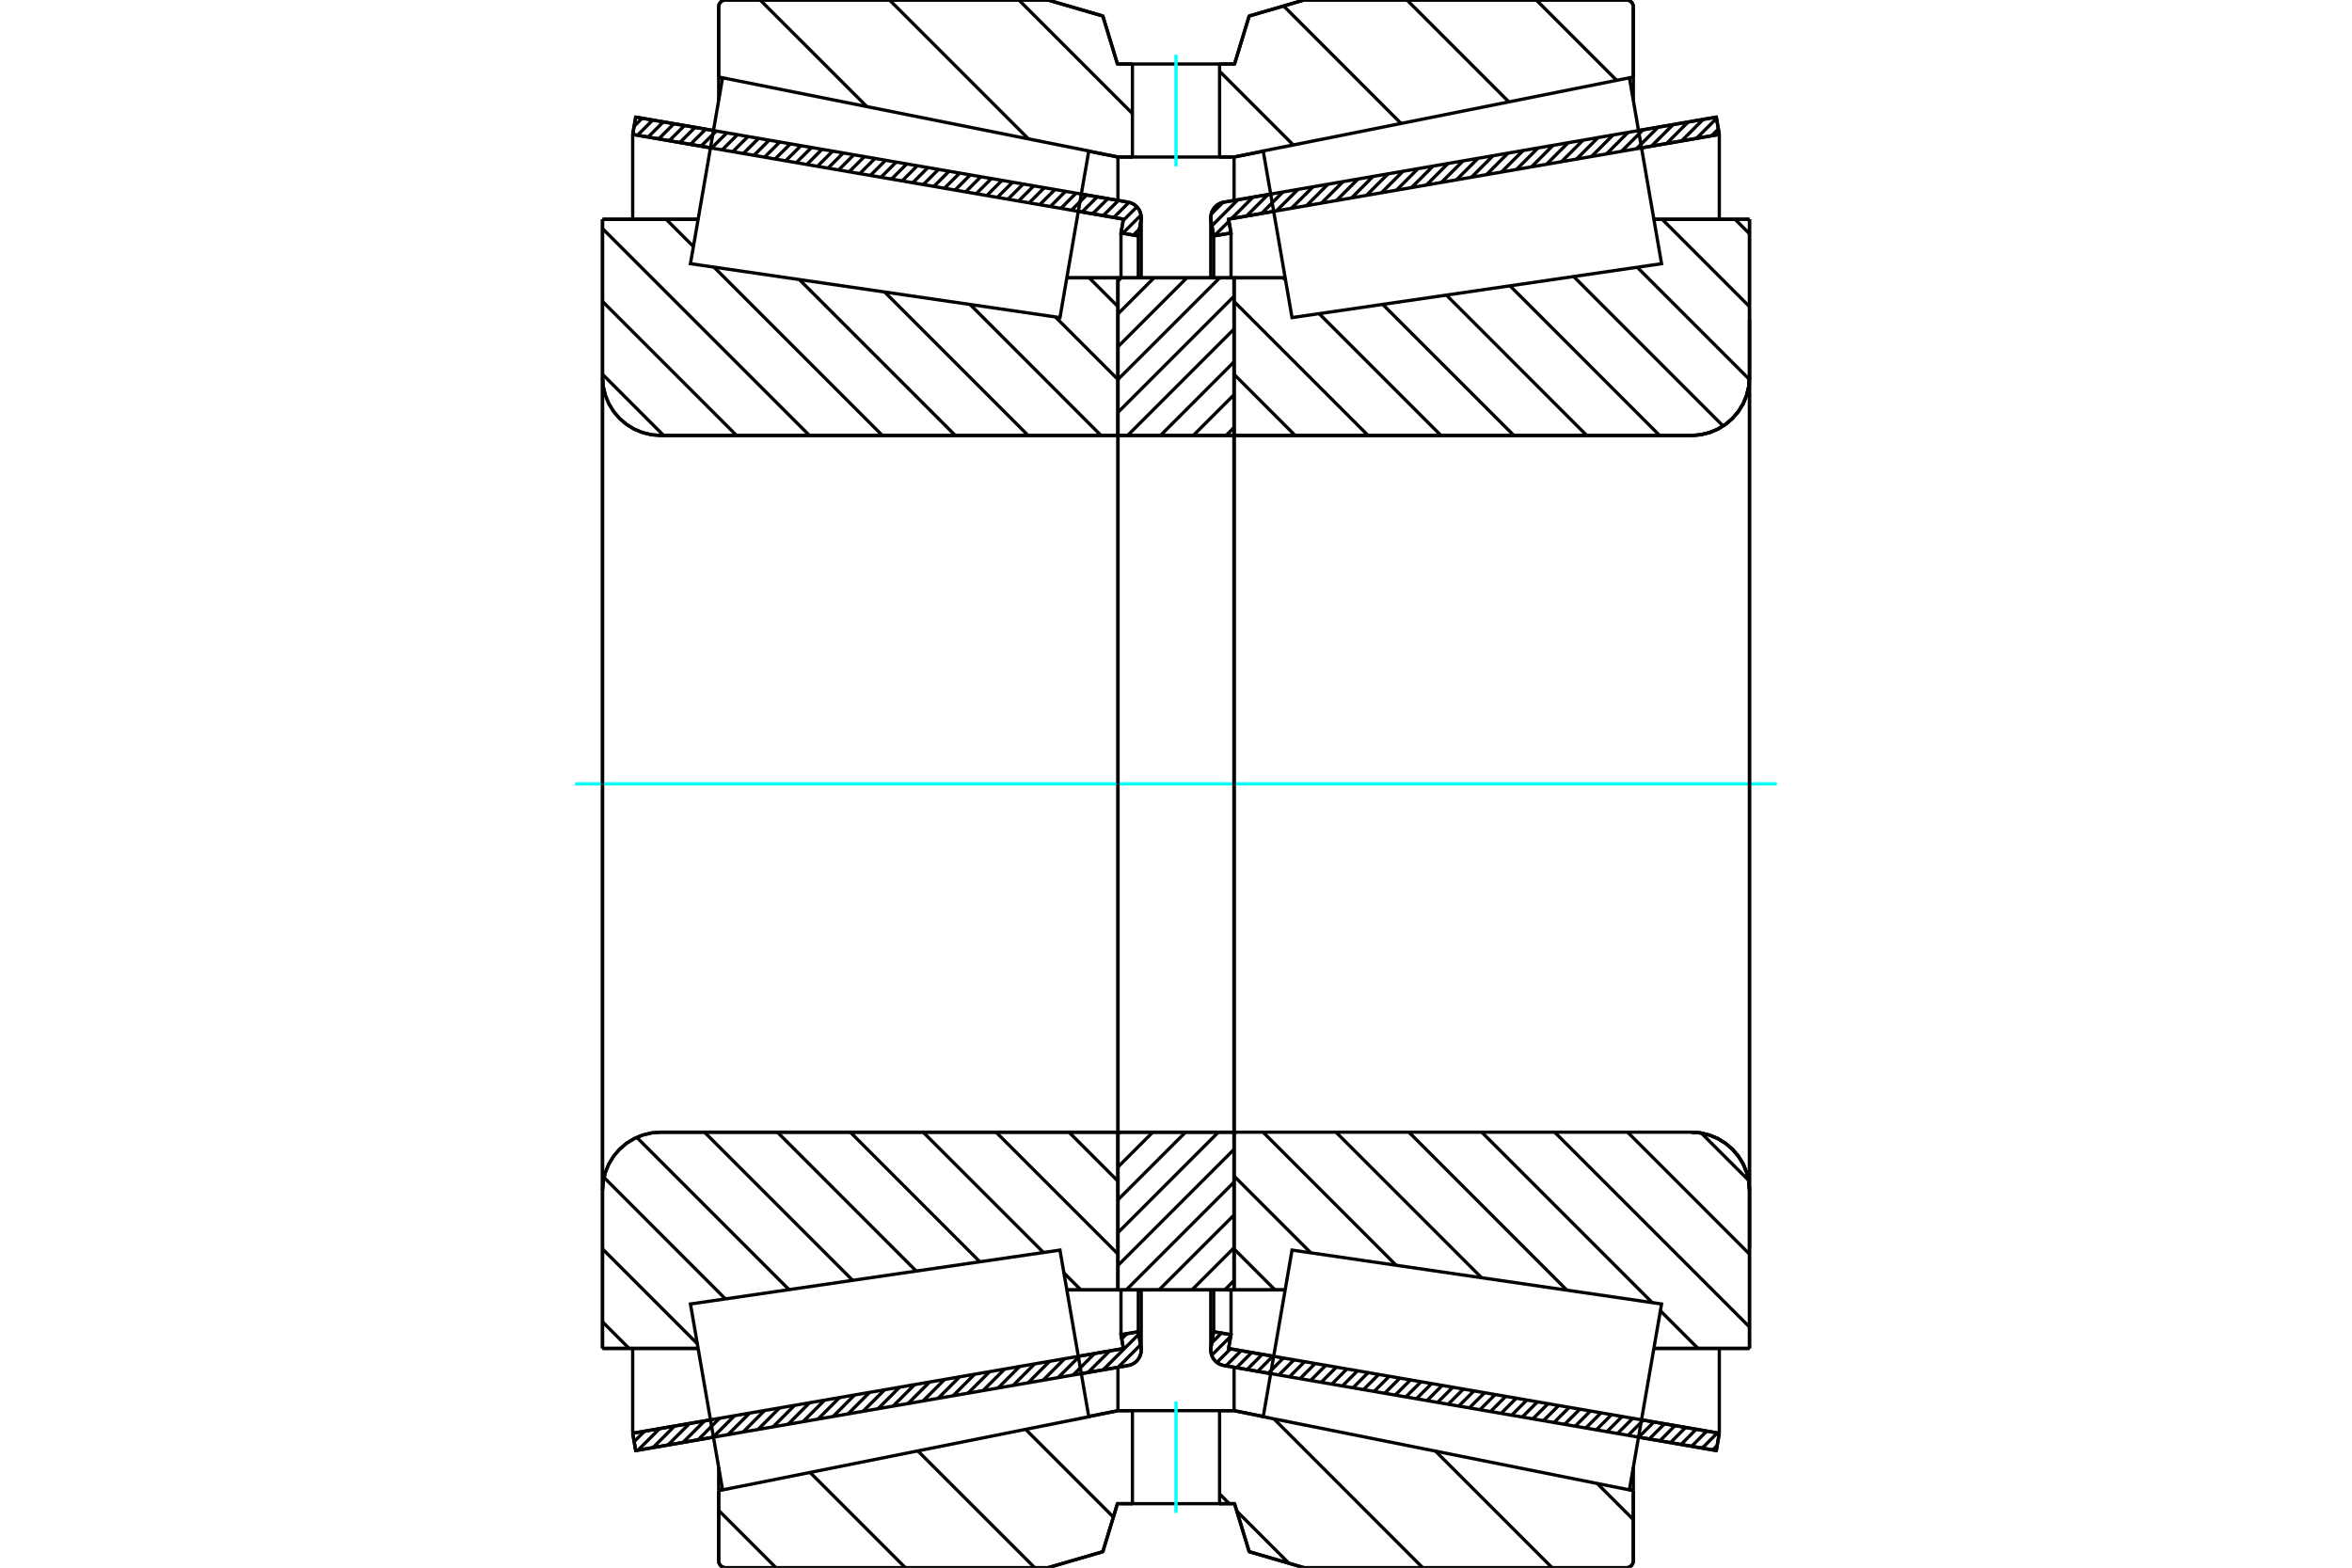 <?xml version="1.0" standalone="no"?>
<!DOCTYPE svg PUBLIC "-//W3C//DTD SVG 1.1//EN"
	"http://www.w3.org/Graphics/SVG/1.1/DTD/svg11.dtd">
<svg xmlns="http://www.w3.org/2000/svg" height="100%" width="100%" viewBox="0 0 36000 24000">
	<rect x="-1800" y="-1200" width="39600" height="26400" style="fill:#FFF"/>
	<g style="fill:none; fill-rule:evenodd" transform="matrix(1 0 0 1 0 0)">
		<g style="fill:none; stroke:#000; stroke-width:50; shape-rendering:geometricPrecision">
			<line x1="19449" y1="21029" x2="18733" y2="20905"/>
			<line x1="26270" y1="22207" x2="25080" y2="22002"/>
			<line x1="26316" y1="21942" x2="26270" y2="22207"/>
			<line x1="25126" y1="21737" x2="26316" y2="21942"/>
			<line x1="18805" y1="20645" x2="19495" y2="20764"/>
			<line x1="18842" y1="20433" x2="18805" y2="20645"/>
			<line x1="18577" y1="20388" x2="18842" y2="20433"/>
			<line x1="18536" y1="20626" x2="18577" y2="20388"/>
			<polyline points="18536,20626 18533,20646 18532,20667 18535,20705 18544,20741 18558,20776 18578,20808 18602,20837 18630,20861 18662,20881 18697,20896 18733,20905"/>
			<line x1="25080" y1="1998" x2="26270" y2="1793"/>
			<line x1="18733" y1="3095" x2="19449" y2="2971"/>
			<polyline points="18733,3095 18697,3104 18662,3119 18630,3139 18602,3163 18578,3192 18558,3224 18544,3259 18535,3295 18532,3333 18533,3354 18536,3374"/>
			<line x1="18577" y1="3612" x2="18536" y2="3374"/>
			<line x1="18842" y1="3567" x2="18577" y2="3612"/>
			<line x1="18805" y1="3355" x2="18842" y2="3567"/>
			<line x1="19495" y1="3236" x2="18805" y2="3355"/>
			<line x1="26316" y1="2058" x2="25126" y2="2263"/>
			<line x1="26270" y1="1793" x2="26316" y2="2058"/>
			<line x1="18577" y1="19748" x2="18577" y2="20388"/>
			<line x1="18577" y1="3612" x2="18577" y2="4252"/>
			<line x1="18842" y1="19747" x2="18842" y2="20433"/>
			<line x1="18842" y1="3567" x2="18842" y2="4253"/>
			<line x1="26316" y1="20643" x2="26316" y2="21942"/>
			<line x1="26316" y1="2058" x2="26316" y2="3357"/>
			<line x1="18532" y1="19747" x2="18532" y2="20667"/>
			<line x1="18532" y1="3333" x2="18532" y2="4253"/>
			<line x1="10920" y1="22002" x2="9730" y2="22207"/>
			<line x1="17267" y1="20905" x2="16551" y2="21029"/>
			<polyline points="17267,20905 17303,20896 17338,20881 17370,20861 17398,20837 17422,20808 17442,20776 17456,20741 17465,20705 17468,20667 17467,20646 17464,20626"/>
			<line x1="17423" y1="20388" x2="17464" y2="20626"/>
			<line x1="17158" y1="20433" x2="17423" y2="20388"/>
			<line x1="17195" y1="20645" x2="17158" y2="20433"/>
			<line x1="16505" y1="20764" x2="17195" y2="20645"/>
			<line x1="9684" y1="21942" x2="10874" y2="21737"/>
			<line x1="9730" y1="22207" x2="9684" y2="21942"/>
			<line x1="16551" y1="2971" x2="17267" y2="3095"/>
			<line x1="9730" y1="1793" x2="10920" y2="1998"/>
			<line x1="9684" y1="2058" x2="9730" y2="1793"/>
			<line x1="10874" y1="2263" x2="9684" y2="2058"/>
			<line x1="17195" y1="3355" x2="16505" y2="3236"/>
			<line x1="17158" y1="3567" x2="17195" y2="3355"/>
			<line x1="17423" y1="3612" x2="17158" y2="3567"/>
			<line x1="17464" y1="3374" x2="17423" y2="3612"/>
			<polyline points="17464,3374 17467,3354 17468,3333 17465,3295 17456,3259 17442,3224 17422,3192 17398,3163 17370,3139 17338,3119 17303,3104 17267,3095"/>
			<line x1="17158" y1="4253" x2="17158" y2="3567"/>
			<line x1="17158" y1="20433" x2="17158" y2="19747"/>
			<line x1="9684" y1="3357" x2="9684" y2="2058"/>
			<line x1="9684" y1="21942" x2="9684" y2="20643"/>
			<line x1="17423" y1="4252" x2="17423" y2="3612"/>
			<line x1="17423" y1="20388" x2="17423" y2="19748"/>
			<line x1="17468" y1="4253" x2="17468" y2="3333"/>
			<line x1="17468" y1="20667" x2="17468" y2="19747"/>
			<line x1="18888" y1="4253" x2="19671" y2="4253"/>
			<polyline points="18888,6631 18888,6637 18890,6642 18892,6647 18895,6652 18898,6656 18903,6660 18907,6663 18913,6665 18918,6666 18924,6667"/>
			<line x1="25889" y1="6667" x2="18924" y2="6667"/>
			<polyline points="25889,6667 26028,6656 26164,6623 26292,6570 26411,6497 26517,6406 26608,6300 26681,6181 26734,6052 26767,5917 26778,5778"/>
			<line x1="26778" y1="3357" x2="26778" y2="5778"/>
			<line x1="26778" y1="3357" x2="25315" y2="3357"/>
			<line x1="26778" y1="20643" x2="25315" y2="20643"/>
			<line x1="26778" y1="18222" x2="26778" y2="20643"/>
			<polyline points="26778,18222 26767,18083 26734,17948 26681,17819 26608,17700 26517,17594 26411,17503 26292,17430 26164,17377 26028,17344 25889,17333"/>
			<polyline points="18924,17333 18918,17334 18913,17335 18907,17337 18903,17340 18898,17344 18895,17348 18892,17353 18890,17358 18888,17363 18888,17369"/>
			<line x1="19671" y1="19747" x2="18888" y2="19747"/>
			<line x1="25315" y1="4054" x2="25315" y2="4054"/>
			<line x1="25315" y1="19946" x2="25315" y2="19946"/>
			<polyline points="18888,6631 18888,6637 18890,6642 18892,6647 18895,6652 18898,6656 18903,6660 18907,6663 18913,6665 18918,6666 18924,6667"/>
			<polyline points="18924,17333 18918,17334 18913,17335 18907,17337 18903,17340 18898,17344 18895,17348 18892,17353 18890,17358 18888,17363 18888,17369"/>
			<polyline points="25889,6667 26028,6656 26164,6623 26292,6570 26411,6497 26517,6406 26608,6300 26681,6181 26734,6052 26767,5917 26778,5778"/>
			<polyline points="26778,18222 26767,18083 26734,17948 26681,17819 26608,17700 26517,17594 26411,17503 26292,17430 26164,17377 26028,17344 25889,17333"/>
			<line x1="17112" y1="19747" x2="16329" y2="19747"/>
			<polyline points="17112,17369 17112,17363 17110,17358 17108,17353 17105,17348 17102,17344 17097,17340 17093,17337 17087,17335 17082,17334 17076,17333"/>
			<line x1="10111" y1="17333" x2="17076" y2="17333"/>
			<polyline points="10111,17333 9972,17344 9836,17377 9708,17430 9589,17503 9483,17594 9392,17700 9319,17819 9266,17948 9233,18083 9222,18222"/>
			<line x1="9222" y1="20643" x2="9222" y2="18222"/>
			<line x1="9222" y1="20643" x2="10685" y2="20643"/>
			<line x1="9222" y1="3357" x2="10685" y2="3357"/>
			<line x1="9222" y1="5778" x2="9222" y2="3357"/>
			<polyline points="9222,5778 9233,5917 9266,6052 9319,6181 9392,6300 9483,6406 9589,6497 9708,6570 9836,6623 9972,6656 10111,6667"/>
			<line x1="17076" y1="6667" x2="10111" y2="6667"/>
			<polyline points="17076,6667 17082,6666 17087,6665 17093,6663 17097,6660 17102,6656 17105,6652 17108,6647 17110,6642 17112,6637 17112,6631"/>
			<line x1="16329" y1="4253" x2="17112" y2="4253"/>
			<line x1="10685" y1="19946" x2="10685" y2="19946"/>
			<line x1="10685" y1="4054" x2="10685" y2="4054"/>
			<line x1="9222" y1="18222" x2="9222" y2="5778"/>
			<line x1="16040" y1="0" x2="16880" y2="245"/>
			<line x1="11107" y1="0" x2="16040" y2="0"/>
			<polyline points="11107,0 11090,1 11074,5 11058,12 11044,20 11031,31 11020,44 11012,58 11005,74 11001,90 11000,107"/>
			<line x1="11000" y1="1182" x2="11000" y2="107"/>
			<line x1="11059" y1="1194" x2="11000" y2="1182"/>
			<line x1="17111" y1="2404" x2="16664" y2="2314"/>
			<line x1="17333" y1="2404" x2="17111" y2="2404"/>
			<line x1="18889" y1="2404" x2="18667" y2="2404"/>
			<line x1="19336" y1="2314" x2="18889" y2="2404"/>
			<line x1="25000" y1="1182" x2="24941" y2="1194"/>
			<line x1="25000" y1="107" x2="25000" y2="1182"/>
			<polyline points="25000,107 24999,90 24995,74 24988,58 24980,44 24969,31 24956,20 24942,12 24926,5 24910,1 24893,0"/>
			<line x1="19960" y1="0" x2="24893" y2="0"/>
			<line x1="19120" y1="245" x2="19960" y2="0"/>
			<line x1="18896" y1="980" x2="19120" y2="245"/>
			<line x1="18667" y1="980" x2="18896" y2="980"/>
			<line x1="17104" y1="980" x2="17333" y2="980"/>
			<line x1="16880" y1="245" x2="17104" y2="980"/>
			<line x1="16880" y1="23755" x2="16040" y2="24000"/>
			<line x1="17104" y1="23020" x2="16880" y2="23755"/>
			<line x1="18896" y1="23020" x2="18667" y2="23020"/>
			<line x1="17333" y1="23020" x2="17104" y2="23020"/>
			<line x1="19120" y1="23755" x2="18896" y2="23020"/>
			<line x1="19960" y1="24000" x2="19120" y2="23755"/>
			<line x1="24893" y1="24000" x2="19960" y2="24000"/>
			<polyline points="24893,24000 24910,23999 24926,23995 24942,23988 24956,23980 24969,23969 24980,23956 24988,23942 24995,23926 24999,23910 25000,23893"/>
			<line x1="25000" y1="22818" x2="25000" y2="23893"/>
			<line x1="24941" y1="22806" x2="25000" y2="22818"/>
			<line x1="18889" y1="21596" x2="19336" y2="21686"/>
			<line x1="17111" y1="21596" x2="17333" y2="21596"/>
			<line x1="18667" y1="21596" x2="18889" y2="21596"/>
			<line x1="16664" y1="21686" x2="17111" y2="21596"/>
			<line x1="11000" y1="22818" x2="11059" y2="22806"/>
			<line x1="11000" y1="23893" x2="11000" y2="22818"/>
			<polyline points="11000,23893 11001,23910 11005,23926 11012,23942 11020,23956 11031,23969 11044,23980 11058,23988 11074,23995 11090,23999 11107,24000"/>
			<line x1="16040" y1="24000" x2="11107" y2="24000"/>
			<line x1="25000" y1="22464" x2="25000" y2="22818"/>
			<line x1="25000" y1="1182" x2="25000" y2="1536"/>
			<line x1="11000" y1="22464" x2="11000" y2="22818"/>
			<line x1="11000" y1="1182" x2="11000" y2="1536"/>
			<line x1="17111" y1="20932" x2="17111" y2="21596"/>
			<line x1="17111" y1="2404" x2="17111" y2="3068"/>
			<line x1="18889" y1="20932" x2="18889" y2="21596"/>
			<line x1="18889" y1="2404" x2="18889" y2="3068"/>
			<line x1="17112" y1="17333" x2="18888" y2="17333"/>
			<line x1="17112" y1="19747" x2="17112" y2="17333"/>
			<line x1="18888" y1="19747" x2="17112" y2="19747"/>
			<line x1="18888" y1="17333" x2="18888" y2="19747"/>
			<line x1="18888" y1="6667" x2="17112" y2="6667"/>
			<line x1="18888" y1="4253" x2="18888" y2="6667"/>
			<line x1="17112" y1="4253" x2="18888" y2="4253"/>
			<line x1="17112" y1="6667" x2="17112" y2="4253"/>
			<line x1="18888" y1="6667" x2="18888" y2="17333"/>
			<line x1="17112" y1="6667" x2="17112" y2="17333"/>
		</g>
		<g style="fill:none; stroke:#0FF; stroke-width:50; shape-rendering:geometricPrecision">
			<line x1="8803" y1="12000" x2="27197" y2="12000"/>
		</g>
		<g style="fill:none; stroke:#000; stroke-width:50; shape-rendering:geometricPrecision">
			<line x1="23515" y1="0" x2="24745" y2="1230"/>
			<line x1="21535" y1="0" x2="23095" y2="1560"/>
			<line x1="19647" y1="91" x2="21445" y2="1890"/>
			<line x1="18667" y1="1091" x2="19795" y2="2219"/>
			<line x1="15595" y1="0" x2="17333" y2="1738"/>
			<line x1="13615" y1="0" x2="15742" y2="2127"/>
			<line x1="11635" y1="0" x2="13268" y2="1632"/>
			<line x1="24446" y1="22710" x2="25000" y2="23264"/>
			<line x1="21972" y1="22216" x2="23756" y2="24000"/>
			<line x1="19498" y1="21721" x2="21776" y2="24000"/>
			<line x1="18667" y1="22870" x2="18816" y2="23020"/>
			<line x1="18931" y1="23135" x2="19729" y2="23933"/>
			<line x1="15698" y1="21882" x2="17041" y2="23225"/>
			<line x1="14048" y1="22212" x2="15837" y2="24000"/>
			<line x1="12398" y1="22541" x2="13857" y2="24000"/>
			<line x1="11000" y1="23123" x2="11877" y2="24000"/>
			<polyline points="18667,980 18896,980 19120,245 19960,0 24893,0"/>
			<polyline points="25000,107 24999,90 24995,74 24988,58 24980,44 24969,31 24956,20 24942,12 24926,5 24910,1 24893,0"/>
			<line x1="25000" y1="107" x2="25000" y2="1182"/>
			<line x1="19336" y1="2314" x2="18889" y2="2404"/>
			<line x1="25000" y1="1182" x2="24941" y2="1194"/>
			<line x1="18889" y1="2404" x2="18667" y2="2404"/>
			<polyline points="17333,980 17104,980 16880,245 16040,0 11107,0 11090,1 11074,5 11058,12 11044,20 11031,31 11020,44 11012,58 11005,74 11001,90 11000,107 11000,1182"/>
			<line x1="16664" y1="2314" x2="17111" y2="2404"/>
			<line x1="11000" y1="1182" x2="11059" y2="1194"/>
			<line x1="17111" y1="2404" x2="17333" y2="2404"/>
			<line x1="17333" y1="21596" x2="17111" y2="21596"/>
			<line x1="11059" y1="22806" x2="11000" y2="22818"/>
			<line x1="17111" y1="21596" x2="16664" y2="21686"/>
			<polyline points="11000,22818 11000,23893 11001,23910 11005,23926 11012,23942 11020,23956 11031,23969 11044,23980 11058,23988 11074,23995 11090,23999 11107,24000 16040,24000 16880,23755 17104,23020 17333,23020"/>
			<line x1="18667" y1="21596" x2="18889" y2="21596"/>
			<line x1="24941" y1="22806" x2="25000" y2="22818"/>
			<line x1="18889" y1="21596" x2="19336" y2="21686"/>
			<line x1="25000" y1="22818" x2="25000" y2="23893"/>
			<polyline points="24893,24000 24910,23999 24926,23995 24942,23988 24956,23980 24969,23969 24980,23956 24988,23942 24995,23926 24999,23910 25000,23893"/>
			<polyline points="24893,24000 19960,24000 19120,23755 18896,23020 18667,23020"/>
			<line x1="16671" y1="4253" x2="17112" y2="4694"/>
			<line x1="16154" y1="4852" x2="17112" y2="5810"/>
			<line x1="14848" y1="4661" x2="16853" y2="6667"/>
			<line x1="13541" y1="4471" x2="15737" y2="6667"/>
			<line x1="12235" y1="4280" x2="14622" y2="6667"/>
			<line x1="10196" y1="3357" x2="10613" y2="3774"/>
			<line x1="10929" y1="4090" x2="13506" y2="6667"/>
			<line x1="9222" y1="3499" x2="12390" y2="6667"/>
			<line x1="9222" y1="4615" x2="11274" y2="6667"/>
			<line x1="9222" y1="5730" x2="10158" y2="6667"/>
			<line x1="16362" y1="17333" x2="17112" y2="18083"/>
			<line x1="15246" y1="17333" x2="17112" y2="19199"/>
			<line x1="14130" y1="17333" x2="15972" y2="19175"/>
			<line x1="16284" y1="19487" x2="16544" y2="19747"/>
			<line x1="13015" y1="17333" x2="14998" y2="19317"/>
			<line x1="11899" y1="17333" x2="14024" y2="19459"/>
			<line x1="10783" y1="17333" x2="13051" y2="19601"/>
			<line x1="9746" y1="17412" x2="12077" y2="19743"/>
			<line x1="9245" y1="18026" x2="11103" y2="19885"/>
			<line x1="9222" y1="19120" x2="10673" y2="20571"/>
			<line x1="9222" y1="20236" x2="9629" y2="20643"/>
			<polyline points="17112,12000 17112,4253 17112,6631"/>
			<polyline points="17076,6667 17082,6666 17087,6665 17093,6663 17097,6660 17102,6656 17105,6652 17108,6647 17110,6642 17112,6637 17112,6631"/>
			<line x1="17076" y1="6667" x2="10111" y2="6667"/>
			<polyline points="9222,5778 9233,5917 9266,6052 9319,6181 9392,6300 9483,6406 9589,6497 9708,6570 9836,6623 9972,6656 10111,6667"/>
			<line x1="9222" y1="5778" x2="9222" y2="3357"/>
			<line x1="9222" y1="5778" x2="9222" y2="12000"/>
			<line x1="9222" y1="3357" x2="10685" y2="3357"/>
			<line x1="16329" y1="4253" x2="17112" y2="4253"/>
			<line x1="17112" y1="19747" x2="16329" y2="19747"/>
			<line x1="10685" y1="20643" x2="9222" y2="20643"/>
			<line x1="9222" y1="12000" x2="9222" y2="18222"/>
			<line x1="9222" y1="20643" x2="9222" y2="18222"/>
			<polyline points="10111,17333 9972,17344 9836,17377 9708,17430 9589,17503 9483,17594 9392,17700 9319,17819 9266,17948 9233,18083 9222,18222"/>
			<line x1="10111" y1="17333" x2="17076" y2="17333"/>
			<polyline points="17112,17369 17112,17363 17110,17358 17108,17353 17105,17348 17102,17344 17097,17340 17093,17337 17087,17335 17082,17334 17076,17333"/>
			<polyline points="17112,17369 17112,19747 17112,12000"/>
			<line x1="26557" y1="3357" x2="26778" y2="3578"/>
			<line x1="25441" y1="3357" x2="26778" y2="4694"/>
			<line x1="25059" y1="4091" x2="26777" y2="5809"/>
			<line x1="24086" y1="4233" x2="26374" y2="6522"/>
			<line x1="23112" y1="4375" x2="25403" y2="6667"/>
			<line x1="22138" y1="4517" x2="24287" y2="6667"/>
			<line x1="21164" y1="4660" x2="23172" y2="6667"/>
			<line x1="20191" y1="4802" x2="22056" y2="6667"/>
			<line x1="19642" y1="4253" x2="19677" y2="4288"/>
			<line x1="18888" y1="4615" x2="20940" y2="6667"/>
			<line x1="18888" y1="5730" x2="19824" y2="6667"/>
			<line x1="26041" y1="17347" x2="26764" y2="18070"/>
			<line x1="24912" y1="17333" x2="26778" y2="19199"/>
			<line x1="23796" y1="17333" x2="26778" y2="20315"/>
			<line x1="25414" y1="20067" x2="25990" y2="20643"/>
			<line x1="22680" y1="17333" x2="25289" y2="19942"/>
			<line x1="21565" y1="17333" x2="23983" y2="19752"/>
			<line x1="20449" y1="17333" x2="22677" y2="19561"/>
			<line x1="19333" y1="17333" x2="21370" y2="19371"/>
			<line x1="18888" y1="18004" x2="20064" y2="19180"/>
			<line x1="18888" y1="19120" x2="19515" y2="19747"/>
			<polyline points="18888,12000 18888,4253 18888,6631 18888,6637 18890,6642 18892,6647 18895,6652 18898,6656 18903,6660 18907,6663 18913,6665 18918,6666 18924,6667 25889,6667 26028,6656 26164,6623 26292,6570 26411,6497 26517,6406 26608,6300 26681,6181 26734,6052 26767,5917 26778,5778 26778,3357"/>
			<line x1="26778" y1="5778" x2="26778" y2="12000"/>
			<line x1="26778" y1="3357" x2="25315" y2="3357"/>
			<line x1="19671" y1="4253" x2="18888" y2="4253"/>
			<line x1="18888" y1="19747" x2="19671" y2="19747"/>
			<line x1="25315" y1="20643" x2="26778" y2="20643"/>
			<line x1="26778" y1="12000" x2="26778" y2="18222"/>
			<polyline points="26778,20643 26778,18222 26767,18083 26734,17948 26681,17819 26608,17700 26517,17594 26411,17503 26292,17430 26164,17377 26028,17344 25889,17333 18924,17333 18918,17334 18913,17335 18907,17337 18903,17340 18898,17344 18895,17348 18892,17353 18890,17358 18888,17363 18888,17369 18888,19747 18888,12000"/>
			<line x1="18888" y1="19605" x2="18746" y2="19747"/>
			<line x1="18888" y1="19103" x2="18244" y2="19747"/>
			<line x1="18888" y1="18601" x2="17741" y2="19747"/>
			<line x1="18888" y1="18098" x2="17239" y2="19747"/>
			<line x1="18888" y1="17596" x2="17112" y2="19372"/>
			<line x1="18648" y1="17333" x2="17112" y2="18870"/>
			<line x1="18146" y1="17333" x2="17112" y2="18367"/>
			<line x1="17644" y1="17333" x2="17112" y2="17865"/>
			<line x1="17141" y1="17333" x2="17112" y2="17363"/>
			<line x1="18888" y1="6545" x2="18766" y2="6667"/>
			<line x1="18888" y1="6043" x2="18264" y2="6667"/>
			<line x1="18888" y1="5540" x2="17762" y2="6667"/>
			<line x1="18888" y1="5038" x2="17259" y2="6667"/>
			<line x1="18888" y1="4536" x2="17112" y2="6312"/>
			<line x1="18669" y1="4253" x2="17112" y2="5809"/>
			<line x1="18166" y1="4253" x2="17112" y2="5307"/>
			<line x1="17664" y1="4253" x2="17112" y2="4805"/>
			<line x1="17162" y1="4253" x2="17112" y2="4302"/>
			<polyline points="17112,6667 17112,4253 18888,4253 18888,6667 17112,6667"/>
			<polyline points="17112,17333 18888,17333 18888,19747 17112,19747 17112,17333"/>
			<polyline points="18000,23020 18667,23020 18667,21596 17333,21596 17333,23020 18000,23020"/>
		</g>
		<g style="fill:none; stroke:#0FF; stroke-width:50; shape-rendering:geometricPrecision">
			<line x1="18000" y1="23162" x2="18000" y2="21454"/>
		</g>
		<g style="fill:none; stroke:#000; stroke-width:50; shape-rendering:geometricPrecision">
			<polyline points="18000,2404 18667,2404 18667,980 17333,980 17333,2404 18000,2404"/>
		</g>
		<g style="fill:none; stroke:#0FF; stroke-width:50; shape-rendering:geometricPrecision">
			<line x1="18000" y1="2546" x2="18000" y2="838"/>
		</g>
		<g style="fill:none; stroke:#000; stroke-width:50; shape-rendering:geometricPrecision">
			<line x1="26778" y1="19111" x2="26778" y2="4889"/>
			<line x1="18888" y1="17369" x2="18888" y2="6631"/>
			<polyline points="16444,20413 16665,21689 11060,22809 10814,21386 10568,19963 16224,19138 16444,20413"/>
			<polyline points="16444,3587 16224,4862 10568,4037 10814,2614 11060,1191 16665,2311 16444,3587"/>
			<polyline points="19556,20413 19776,19138 25432,19963 25186,21386 24940,22809 19335,21689 19556,20413"/>
			<polyline points="19556,3587 19335,2311 24940,1191 25186,2614 25432,4037 19776,4862 19556,3587"/>
			<line x1="17457" y1="20588" x2="17114" y2="20932"/>
			<line x1="17430" y1="20426" x2="16884" y2="20972"/>
			<line x1="17248" y1="20418" x2="17169" y2="20497"/>
			<line x1="16984" y1="20682" x2="16654" y2="21011"/>
			<line x1="16754" y1="20721" x2="16425" y2="21051"/>
			<line x1="16525" y1="20761" x2="16195" y2="21091"/>
			<line x1="16295" y1="20801" x2="15966" y2="21130"/>
			<line x1="16065" y1="20840" x2="15736" y2="21170"/>
			<line x1="15836" y1="20880" x2="15506" y2="21210"/>
			<line x1="15606" y1="20920" x2="15277" y2="21249"/>
			<line x1="15377" y1="20959" x2="15047" y2="21289"/>
			<line x1="15147" y1="20999" x2="14817" y2="21329"/>
			<line x1="14917" y1="21039" x2="14588" y2="21368"/>
			<line x1="14688" y1="21078" x2="14358" y2="21408"/>
			<line x1="14458" y1="21118" x2="14128" y2="21448"/>
			<line x1="14228" y1="21158" x2="13899" y2="21487"/>
			<line x1="13999" y1="21197" x2="13669" y2="21527"/>
			<line x1="13769" y1="21237" x2="13439" y2="21567"/>
			<line x1="13539" y1="21277" x2="13210" y2="21606"/>
			<line x1="13310" y1="21316" x2="12980" y2="21646"/>
			<line x1="13080" y1="21356" x2="12751" y2="21686"/>
			<line x1="12850" y1="21396" x2="12521" y2="21725"/>
			<line x1="12621" y1="21435" x2="12291" y2="21765"/>
			<line x1="12391" y1="21475" x2="12062" y2="21805"/>
			<line x1="12162" y1="21515" x2="11832" y2="21844"/>
			<line x1="11932" y1="21554" x2="11602" y2="21884"/>
			<line x1="11702" y1="21594" x2="11373" y2="21924"/>
			<line x1="11473" y1="21634" x2="11143" y2="21963"/>
			<line x1="11243" y1="21673" x2="10913" y2="22003"/>
			<line x1="11013" y1="21713" x2="10684" y2="22043"/>
			<line x1="10784" y1="21753" x2="10454" y2="22082"/>
			<line x1="10554" y1="21792" x2="10224" y2="22122"/>
			<line x1="10324" y1="21832" x2="9995" y2="22162"/>
			<line x1="10095" y1="21872" x2="9765" y2="22201"/>
			<line x1="9865" y1="21911" x2="9706" y2="22070"/>
			<line x1="17441" y1="3506" x2="17348" y2="3599"/>
			<line x1="17464" y1="3293" x2="17186" y2="3571"/>
			<line x1="17401" y1="3167" x2="17191" y2="3377"/>
			<line x1="17280" y1="3097" x2="17048" y2="3329"/>
			<line x1="17119" y1="3069" x2="16886" y2="3301"/>
			<line x1="16957" y1="3041" x2="16724" y2="3273"/>
			<line x1="16795" y1="3013" x2="16562" y2="3246"/>
			<line x1="16633" y1="2985" x2="16400" y2="3218"/>
			<line x1="16471" y1="2957" x2="16238" y2="3190"/>
			<line x1="16309" y1="2929" x2="16076" y2="3162"/>
			<line x1="16147" y1="2901" x2="15914" y2="3134"/>
			<line x1="15985" y1="2873" x2="15752" y2="3106"/>
			<line x1="15823" y1="2845" x2="15590" y2="3078"/>
			<line x1="15661" y1="2817" x2="15428" y2="3050"/>
			<line x1="15499" y1="2789" x2="15266" y2="3022"/>
			<line x1="15337" y1="2761" x2="15104" y2="2994"/>
			<line x1="15175" y1="2733" x2="14942" y2="2966"/>
			<line x1="15013" y1="2705" x2="14780" y2="2938"/>
			<line x1="14851" y1="2677" x2="14618" y2="2910"/>
			<line x1="14689" y1="2649" x2="14456" y2="2882"/>
			<line x1="14527" y1="2621" x2="14294" y2="2854"/>
			<line x1="14365" y1="2593" x2="14132" y2="2826"/>
			<line x1="14203" y1="2565" x2="13970" y2="2798"/>
			<line x1="14041" y1="2537" x2="13808" y2="2770"/>
			<line x1="13879" y1="2509" x2="13646" y2="2742"/>
			<line x1="13717" y1="2481" x2="13484" y2="2714"/>
			<line x1="13555" y1="2453" x2="13322" y2="2686"/>
			<line x1="13393" y1="2425" x2="13160" y2="2658"/>
			<line x1="13231" y1="2397" x2="12998" y2="2630"/>
			<line x1="13069" y1="2369" x2="12836" y2="2602"/>
			<line x1="12907" y1="2341" x2="12674" y2="2574"/>
			<line x1="12745" y1="2313" x2="12512" y2="2546"/>
			<line x1="12583" y1="2285" x2="12350" y2="2518"/>
			<line x1="12421" y1="2258" x2="12188" y2="2490"/>
			<line x1="12259" y1="2230" x2="12026" y2="2462"/>
			<line x1="12097" y1="2202" x2="11864" y2="2434"/>
			<line x1="11935" y1="2174" x2="11702" y2="2406"/>
			<line x1="11773" y1="2146" x2="11540" y2="2378"/>
			<line x1="11611" y1="2118" x2="11378" y2="2350"/>
			<line x1="11449" y1="2090" x2="11216" y2="2322"/>
			<line x1="11287" y1="2062" x2="11054" y2="2294"/>
			<line x1="11125" y1="2034" x2="10892" y2="2266"/>
			<line x1="10963" y1="2006" x2="10730" y2="2238"/>
			<line x1="10801" y1="1978" x2="10568" y2="2210"/>
			<line x1="10639" y1="1950" x2="10406" y2="2182"/>
			<line x1="10477" y1="1922" x2="10244" y2="2154"/>
			<line x1="10315" y1="1894" x2="10082" y2="2126"/>
			<line x1="10153" y1="1866" x2="9920" y2="2098"/>
			<line x1="9991" y1="1838" x2="9758" y2="2070"/>
			<line x1="9829" y1="1810" x2="9706" y2="1933"/>
			<polyline points="9684,2058 9730,1793 17267,3095"/>
			<polyline points="17464,3374 17468,3336 17465,3298 17457,3261 17443,3226 17423,3193 17399,3164 17371,3139 17339,3119 17304,3104 17267,3095"/>
			<polyline points="17464,3374 17423,3612 17158,3567 17195,3355 9684,2058"/>
			<polyline points="9684,21942 17195,20645 17158,20433 17423,20388 17464,20626"/>
			<polyline points="17267,20905 17304,20896 17339,20881 17371,20861 17399,20836 17423,20807 17443,20774 17457,20739 17465,20702 17468,20664 17464,20626"/>
			<polyline points="17267,20905 9730,22207 9684,21942"/>
			<line x1="26283" y1="22130" x2="26216" y2="22198"/>
			<line x1="26286" y1="21937" x2="26054" y2="22170"/>
			<line x1="26124" y1="21909" x2="25892" y2="22142"/>
			<line x1="25962" y1="21881" x2="25730" y2="22114"/>
			<line x1="25800" y1="21853" x2="25568" y2="22086"/>
			<line x1="25638" y1="21825" x2="25406" y2="22058"/>
			<line x1="25476" y1="21798" x2="25244" y2="22030"/>
			<line x1="25314" y1="21770" x2="25082" y2="22002"/>
			<line x1="25152" y1="21742" x2="24920" y2="21974"/>
			<line x1="24990" y1="21714" x2="24758" y2="21946"/>
			<line x1="24828" y1="21686" x2="24596" y2="21918"/>
			<line x1="24666" y1="21658" x2="24434" y2="21890"/>
			<line x1="24504" y1="21630" x2="24272" y2="21862"/>
			<line x1="24342" y1="21602" x2="24110" y2="21834"/>
			<line x1="24180" y1="21574" x2="23948" y2="21806"/>
			<line x1="24018" y1="21546" x2="23786" y2="21778"/>
			<line x1="23856" y1="21518" x2="23624" y2="21750"/>
			<line x1="23694" y1="21490" x2="23462" y2="21722"/>
			<line x1="23532" y1="21462" x2="23300" y2="21694"/>
			<line x1="23370" y1="21434" x2="23138" y2="21666"/>
			<line x1="23208" y1="21406" x2="22976" y2="21638"/>
			<line x1="23046" y1="21378" x2="22814" y2="21610"/>
			<line x1="22884" y1="21350" x2="22652" y2="21582"/>
			<line x1="22722" y1="21322" x2="22490" y2="21554"/>
			<line x1="22560" y1="21294" x2="22328" y2="21526"/>
			<line x1="22398" y1="21266" x2="22166" y2="21498"/>
			<line x1="22236" y1="21238" x2="22004" y2="21470"/>
			<line x1="22074" y1="21210" x2="21842" y2="21442"/>
			<line x1="21912" y1="21182" x2="21680" y2="21414"/>
			<line x1="21750" y1="21154" x2="21518" y2="21386"/>
			<line x1="21588" y1="21126" x2="21356" y2="21358"/>
			<line x1="21426" y1="21098" x2="21194" y2="21330"/>
			<line x1="21264" y1="21070" x2="21032" y2="21302"/>
			<line x1="21102" y1="21042" x2="20870" y2="21274"/>
			<line x1="20940" y1="21014" x2="20708" y2="21247"/>
			<line x1="20778" y1="20986" x2="20546" y2="21219"/>
			<line x1="20616" y1="20958" x2="20384" y2="21191"/>
			<line x1="20454" y1="20930" x2="20222" y2="21163"/>
			<line x1="20292" y1="20902" x2="20060" y2="21135"/>
			<line x1="20130" y1="20874" x2="19898" y2="21107"/>
			<line x1="19968" y1="20846" x2="19736" y2="21079"/>
			<line x1="19806" y1="20818" x2="19574" y2="21051"/>
			<line x1="19644" y1="20790" x2="19412" y2="21023"/>
			<line x1="19482" y1="20762" x2="19250" y2="20995"/>
			<line x1="19320" y1="20734" x2="19088" y2="20967"/>
			<line x1="19158" y1="20706" x2="18926" y2="20939"/>
			<line x1="18996" y1="20678" x2="18764" y2="20911"/>
			<line x1="18834" y1="20650" x2="18626" y2="20858"/>
			<line x1="18838" y1="20457" x2="18546" y2="20748"/>
			<line x1="18696" y1="20408" x2="18548" y2="20557"/>
			<line x1="26301" y1="1975" x2="26198" y2="2078"/>
			<line x1="26273" y1="1813" x2="25968" y2="2117"/>
			<line x1="26068" y1="1828" x2="25739" y2="2157"/>
			<line x1="25839" y1="1867" x2="25509" y2="2197"/>
			<line x1="25609" y1="1907" x2="25279" y2="2236"/>
			<line x1="25379" y1="1947" x2="25050" y2="2276"/>
			<line x1="25150" y1="1986" x2="24820" y2="2316"/>
			<line x1="24920" y1="2026" x2="24591" y2="2355"/>
			<line x1="24690" y1="2066" x2="24361" y2="2395"/>
			<line x1="24461" y1="2105" x2="24131" y2="2435"/>
			<line x1="24231" y1="2145" x2="23902" y2="2474"/>
			<line x1="24002" y1="2185" x2="23672" y2="2514"/>
			<line x1="23772" y1="2224" x2="23442" y2="2554"/>
			<line x1="23542" y1="2264" x2="23213" y2="2593"/>
			<line x1="23313" y1="2304" x2="22983" y2="2633"/>
			<line x1="23083" y1="2343" x2="22753" y2="2673"/>
			<line x1="22853" y1="2383" x2="22524" y2="2712"/>
			<line x1="22624" y1="2423" x2="22294" y2="2752"/>
			<line x1="22394" y1="2462" x2="22064" y2="2792"/>
			<line x1="22164" y1="2502" x2="21835" y2="2831"/>
			<line x1="21935" y1="2542" x2="21605" y2="2871"/>
			<line x1="21705" y1="2581" x2="21375" y2="2911"/>
			<line x1="21475" y1="2621" x2="21146" y2="2950"/>
			<line x1="21246" y1="2661" x2="20916" y2="2990"/>
			<line x1="21016" y1="2700" x2="20687" y2="3030"/>
			<line x1="20786" y1="2740" x2="20457" y2="3069"/>
			<line x1="20557" y1="2780" x2="20227" y2="3109"/>
			<line x1="20327" y1="2819" x2="19998" y2="3149"/>
			<line x1="20098" y1="2859" x2="19768" y2="3188"/>
			<line x1="19868" y1="2899" x2="19538" y2="3228"/>
			<line x1="19638" y1="2938" x2="19309" y2="3268"/>
			<line x1="19409" y1="2978" x2="19079" y2="3307"/>
			<line x1="18839" y1="3548" x2="18815" y2="3571"/>
			<line x1="19179" y1="3018" x2="18849" y2="3347"/>
			<line x1="18811" y1="3386" x2="18586" y2="3611"/>
			<line x1="18949" y1="3057" x2="18550" y2="3456"/>
			<line x1="18719" y1="3097" x2="18539" y2="3278"/>
			<polyline points="26316,2058 26270,1793 18733,3095 18696,3104 18661,3119 18629,3139 18601,3164 18577,3193 18557,3226 18543,3261 18535,3298 18532,3336 18536,3374 18577,3612 18842,3567 18805,3355 26316,2058"/>
			<polyline points="26316,21942 18805,20645 18842,20433 18577,20388 18536,20626 18532,20664 18535,20702 18543,20739 18557,20774 18577,20807 18601,20836 18629,20861 18661,20881 18696,20896 18733,20905 26270,22207 26316,21942"/>
		</g>
	</g>
</svg>
